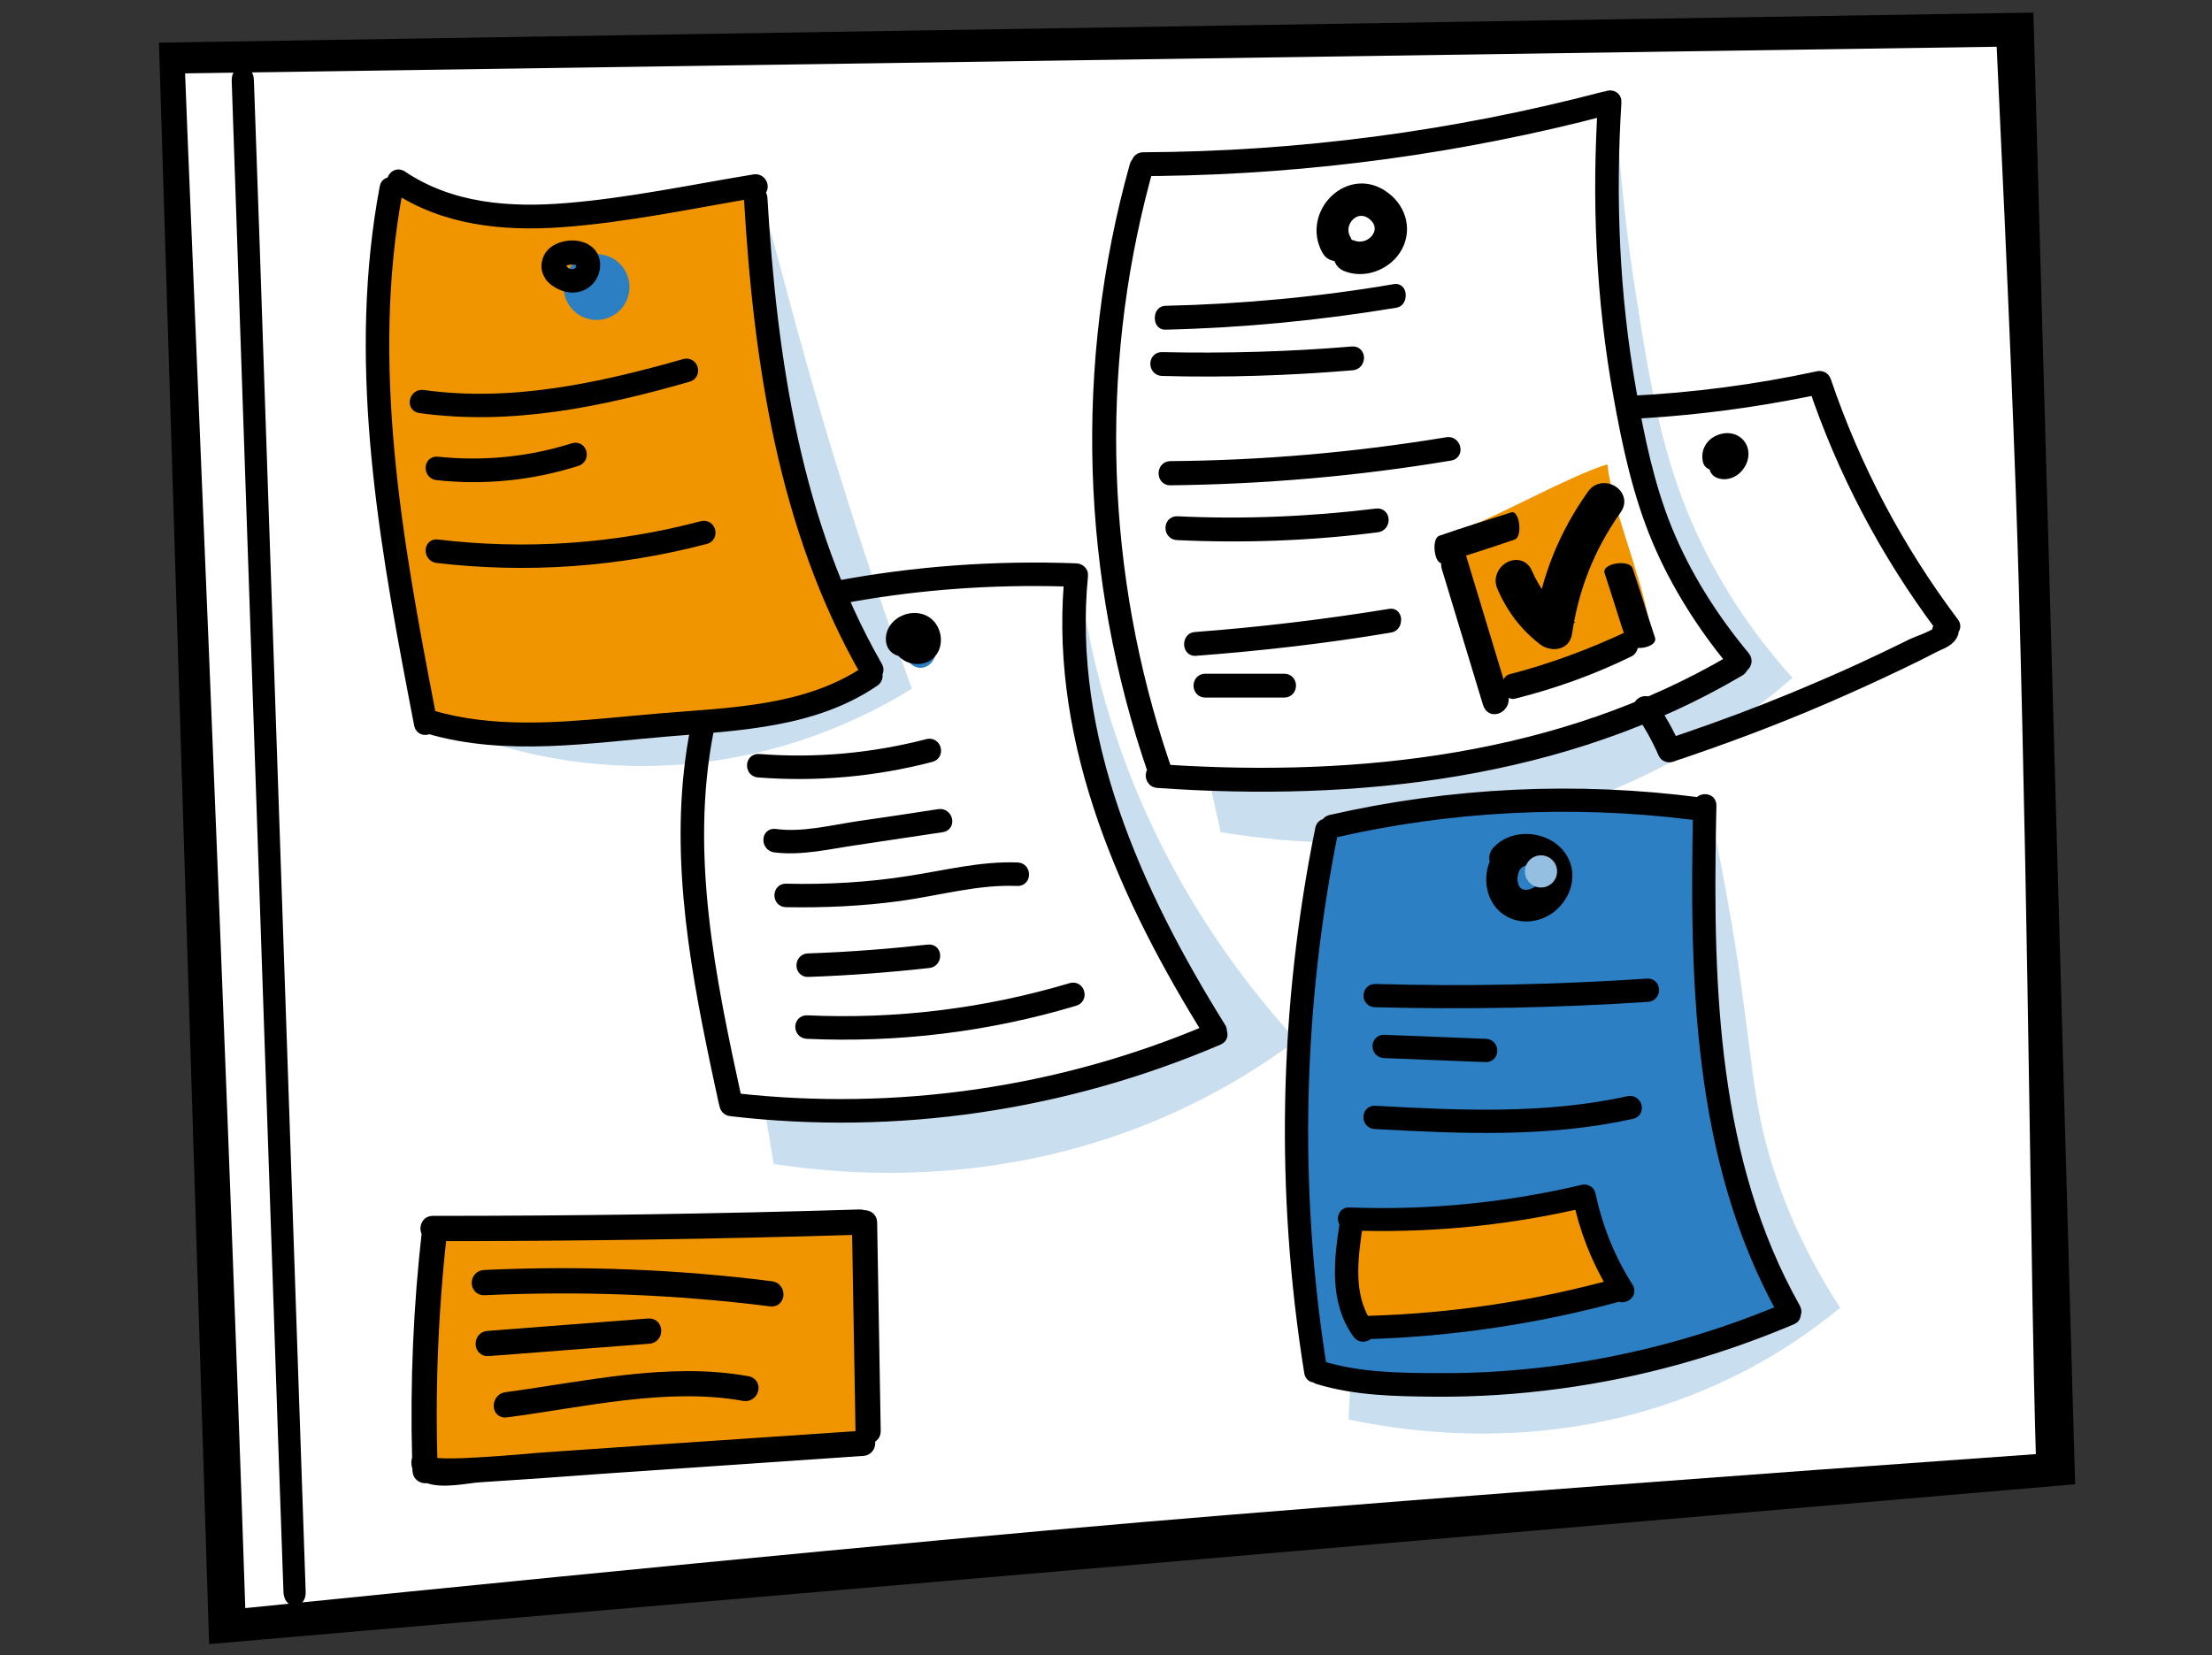 <svg xmlns="http://www.w3.org/2000/svg" xmlns:xlink="http://www.w3.org/1999/xlink" width="167" height="125"><rect width="100%" height="100%" fill="#333333" stroke="none"/><defs><rect id="a" width="167" height="125" x="0" y="0"/></defs><g fill="none" fill-rule="evenodd"><mask id="b" fill="#fff"><use xlink:href="#a"/></mask><g mask="url(#b)"><g transform="translate(12 .154)"><path fill="#000" fill-rule="nonzero" d="M141.516,0.795 L140.103,0.819 C72.035,1.911 71.34,1.922 1.897,3.037 C0.944,3.052 0.69,3.056 0.11,3.065 L0,3.067 L0.006,3.256 C1.037,36.502 1.886,63.6 3.756,123.013 L3.787,124 L4.272,123.96 C7.84,123.653 11.328,123.354 14.853,123.052 L16.029,122.951 C31.344,121.638 47.586,120.247 74.196,117.97 C102.678,115.532 117.65,114.251 131.785,113.039 L133.456,112.896 C133.826,112.864 134.197,112.832 134.567,112.8 L136.236,112.657 C138.833,112.435 141.447,112.21 144.157,111.978 L144.667,111.934 L144.663,111.778 C144.609,109.906 144.556,108.055 144.504,106.218 L144.451,104.384 C144.364,101.334 144.277,98.314 144.191,95.284 L144.139,93.465 C143.455,69.493 142.748,44.514 141.493,0 L141.516,0.795 Z"/><path fill="#FFF" fill-rule="nonzero" d="M138.743,3.376 C139.62,21.864 140.177,35.424 140.414,44.058 C141.202,72.823 141.308,96.667 141.701,109.658 C118.944,111.268 98.534,112.806 80.47,114.272 C64.677,115.553 40.026,117.892 6.518,121.287 C5.05,77.042 2.155,10.917 1.974,5.387 L138.743,3.376 Z"/><path fill="#000" fill-rule="nonzero" stroke="#000" d="M6.989,5.902 C7.485,35.531 7.981,65.2 8.477,94.83 C8.612,103.262 8.747,111.655 8.905,120.087 C8.927,120.829 9.603,120.829 9.581,120.087 C9.085,90.458 8.589,60.789 8.094,31.159 C7.958,22.727 7.823,14.334 7.665,5.902 C7.665,5.16 6.989,5.16 6.989,5.902 L6.989,5.902 Z" transform="rotate(-1 8.285 62.995)"/><g transform="translate(70.956 6.833)"><path fill="#F09500" fill-rule="nonzero" d="M26.458,33.337 C26.782,37.078 29.588,41.763 29.858,45.504 C32.989,44.584 38.522,41.676 41.653,40.756 C41.221,37.015 38.825,31.817 38.393,28.077 C35.369,28.997 29.481,32.417 26.458,33.337 Z"/><path fill="#C9DEEF" fill-rule="nonzero" d="M39.01,0 C39.276,6.078 39.914,11.117 40.472,14.743 C41.774,23.061 42.73,28.819 46.131,35.298 C48.256,39.323 50.647,42.283 52.374,44.202 C49.372,46.788 45.334,49.721 40.153,52.067 C27.134,58.012 14.912,56.812 9.2,55.853 C8.908,54.546 8.616,53.24 8.323,51.907 C9.041,51.96 10.157,52.014 11.512,52.04 C16.028,52.147 25.434,52.307 36.221,48.681 C39.249,47.668 43.5,45.962 48.283,43.136 C46.396,40.603 44.537,37.591 42.916,34.098 C36.513,20.315 37.788,6.932 39.01,0 Z"/><path fill="#000" fill-rule="nonzero" stroke="#000" d="M38.388,0.393 C38.628,0.263 38.994,0.372 38.957,0.72 C38.506,7.998 38.798,15.329 40.073,22.501 C40.684,26.047 41.428,29.646 42.783,33.005 C44.218,36.524 46.264,39.75 48.681,42.656 C48.898,42.907 48.749,43.22 48.529,43.321 C48.512,43.423 48.453,43.52 48.336,43.589 C35.158,51.374 19.456,53.08 4.418,52.014 C4.002,51.97 3.929,51.42 4.197,51.257 C-0.877,36.552 -1.369,20.523 2.824,5.545 C2.85,5.446 2.9,5.375 2.963,5.327 C2.997,5.16 3.127,5.012 3.355,5.012 C15.125,4.959 26.815,3.412 38.187,0.427 C38.247,0.411 38.303,0.408 38.354,0.415 Z M38.154,1.262 L38.399,1.2 C27.343,4.108 15.99,5.65 4.578,5.801 L3.58,5.809 L3.373,6.57 C-0.489,21.038 0.027,36.435 4.826,50.628 L5.042,51.256 C19.711,52.206 34.982,50.524 47.887,42.926 C45.623,40.153 43.69,37.128 42.278,33.805 C40.817,30.339 40.02,26.633 39.356,22.928 C38.027,15.596 37.709,8.131 38.187,0.72 L38.154,1.262 Z"/><path fill="#000" fill-rule="nonzero" stroke="#000" d="M18.562 11.161C17.755 9.781 19.368 8.068 20.743 9.162 22.213 10.352 20.648 12.255 19.083 11.637 18.23 11.304 17.85 12.683 18.704 13.016 19.984 13.54 21.549 12.969 22.308 11.827 23.161 10.542 22.782 8.924 21.596 8.02 19.036 5.974 15.811 9.162 17.329 11.875 17.803 12.683 19.036 11.97 18.562 11.161L18.562 11.161ZM5.002 17.409C10.808 17.276 16.613 16.716 22.4 15.756 22.768 15.703 22.768 14.903 22.4 14.956 16.633 15.943 10.827 16.476 5.002 16.609 4.633 16.636 4.633 17.436 5.002 17.409L5.002 17.409Z"/><path fill="#000" fill-rule="nonzero" d="M26.485,35.701 C27.097,39.196 27.709,42.768 28.32,46.263 C28.592,47.707 30.563,47.099 30.291,45.656 C29.68,42.16 29.068,38.588 28.456,35.093 C28.252,33.649 26.281,34.257 26.485,35.701 L26.485,35.701 Z" transform="rotate(-7 28.394 40.678)"/><path fill="#000" fill-rule="nonzero" d="M25.962 35.524C27.764 34.959 29.565 34.394 31.4 33.758 32.022 33.546 31.76 31.497 31.138 31.709 29.336 32.274 27.535 32.839 25.7 33.475 25.078 33.687 25.34 35.736 25.962 35.524L25.962 35.524ZM38.182 36.281C38.769 38.036 39.283 39.792 39.87 41.507 40.09 42.283 42.217 41.956 41.997 41.18 41.41 39.425 40.897 37.669 40.31 35.954 40.09 35.219 37.962 35.546 38.182 36.281L38.182 36.281Z"/><path fill="#000" fill-rule="nonzero" d="M31.441,45.773 C34.467,45.008 37.339,43.988 40.211,42.586 C41.134,42.14 40.723,40.291 39.8,40.737 C36.928,42.076 34.005,43.16 31.03,43.925 C30.056,44.18 30.466,46.028 31.441,45.773 L31.441,45.773 Z"/><path fill="#000" fill-rule="nonzero" stroke="#000" d="M30.558 37.303C31.262 38.908 32.222 40.192 33.63 41.284 34.142 41.669 35.101 41.669 35.229 40.834 35.741 37.367 36.957 34.285 39.005 31.395 39.709 30.368 38.045 29.404 37.341 30.432 35.229 33.386 33.886 36.725 33.374 40.32 33.886 40.192 34.462 40.064 34.973 39.871 33.758 38.908 32.862 37.752 32.222 36.275 31.71 35.184 30.046 36.147 30.558 37.303L30.558 37.303ZM5.376 29.163C12.471 29.083 19.542 28.47 26.536 27.297 27.018 27.217 26.815 26.444 26.334 26.524 19.39 27.671 12.395 28.284 5.376 28.337 4.894 28.364 4.894 29.163 5.376 29.163L5.376 29.163ZM4.77 20.904C9.579 21.037 14.361 20.877 19.144 20.477 19.649 20.424 19.649 19.624 19.144 19.678 14.361 20.077 9.552 20.211 4.77 20.104 4.265 20.077 4.265 20.877 4.77 20.904L4.77 20.904ZM5.913 33.301C10.961 33.541 16.009 33.354 21.004 32.714 21.508 32.661 21.508 31.861 21.004 31.914 15.982 32.528 10.934 32.741 5.913 32.501 5.408 32.474 5.408 33.274 5.913 33.301L5.913 33.301ZM7.267 42.043C12.206 41.669 17.124 41.11 22.019 40.283 22.431 40.203 22.431 39.403 22.019 39.483 17.124 40.283 12.206 40.87 7.267 41.243 6.834 41.27 6.834 42.069 7.267 42.043L7.267 42.043ZM8.031 45.191C10.024 45.191 12.016 45.191 14.009 45.191 14.514 45.191 14.514 44.391 14.009 44.391 12.016 44.391 10.024 44.391 8.031 44.391 7.526 44.391 7.526 45.191 8.031 45.191L8.031 45.191ZM54.314 21.541C54.527 21.488 54.713 21.595 54.792 21.808 57.024 28.393 60.292 34.551 64.463 40.097 64.602 40.27 64.545 40.444 64.412 40.552 64.431 40.622 64.432 40.697 64.41 40.763 64.224 41.35 63.613 41.51 63.082 41.776 62.205 42.229 61.302 42.683 60.398 43.109 58.512 44.016 56.625 44.869 54.713 45.695 50.94 47.321 47.087 48.761 43.182 50.067 43.022 50.121 42.783 50.041 42.73 49.881 42.225 48.734 41.641 47.668 40.923 46.655 40.631 46.228 41.322 45.828 41.614 46.282 42.331 47.295 42.943 48.361 43.421 49.508L43.291 49.212 44.323 48.865C47.027 47.94 49.713 46.938 52.358 45.848L53.676 45.295C55.51 44.522 57.316 43.722 59.096 42.869 59.867 42.496 60.611 42.149 61.355 41.776 61.722 41.581 62.895 41.21 63.408 40.821L63.436 40.795 63.427 40.763C63.382 40.626 63.434 40.45 63.55 40.352L63.613 40.31C63.619 40.307 63.624 40.304 63.63 40.301 59.473 34.729 56.228 28.583 54.022 21.994L54.138 22.336 53.402 22.488C49.371 23.297 45.303 23.837 41.215 24.091L40.1 24.154C39.568 24.181 39.568 23.381 40.126 23.407 44.909 23.167 49.638 22.554 54.314 21.541ZM63.64 40.55C63.62 40.61 63.576 40.67 63.514 40.73L63.436 40.795C63.447 40.816 63.454 40.83 63.454 40.843 63.585 41.344 64.341 41.141 64.228 40.645 64.204 40.652 64.18 40.656 64.155 40.659L64.198 40.55C64.144 40.71 64.065 40.843 64.012 41.003L63.826 41.003C63.772 40.843 63.693 40.71 63.64 40.55Z"/><path fill="#000" fill-rule="nonzero" stroke="#000" d="M46.828,27.516 C46.775,27.169 47.413,26.849 47.652,27.089 C47.971,27.409 47.44,27.995 47.068,27.862 C46.589,27.676 46.377,28.449 46.855,28.635 C47.998,29.062 49.113,27.409 48.237,26.529 C47.838,26.129 47.227,26.156 46.749,26.396 C46.244,26.662 45.978,27.169 46.085,27.729 C46.138,28.235 46.908,27.995 46.828,27.516 L46.828,27.516 Z"/></g><g transform="translate(19.552 91.682)"><path fill="#F09500" fill-rule="nonzero" d="M1.56,1.511 C1.952,7.382 0.021,13.999 0.413,19.84 C10.667,19.174 23.245,17.792 33.499,17.126 C33.68,11.861 33.891,6.565 34.072,1.299 C23.245,1.39 12.387,1.45 1.56,1.511 Z"/><path fill="#000" fill-rule="nonzero" stroke="#000" stroke-linejoin="round" d="M33.356,0.001 C33.929,-0.03 33.929,0.878 33.356,0.909 C22.619,1.241 11.852,1.393 1.116,1.393 L1.678,1.391 C1.016,7.324 0.788,13.286 0.995,19.248 L0.978,18.681 C1.886,19.062 8.467,18.426 9.198,18.37 C11.822,18.188 14.446,18.007 17.07,17.825 C22.589,17.462 28.078,17.069 33.597,16.706 C34.17,16.675 34.17,17.583 33.597,17.613 C27.113,18.067 20.629,18.491 14.144,18.945 C10.978,19.187 7.781,19.399 4.584,19.611 C3.784,19.654 1.807,20.117 0.729,19.652 C0.47,19.742 0.109,19.607 0.09,19.248 C0.088,19.172 0.085,19.097 0.083,19.021 C0.034,18.894 0.005,18.748 0,18.582 C0,18.489 0.024,18.411 0.063,18.348 C-0.096,12.566 0.155,6.784 0.814,1.03 L0.79,1.247 C0.58,0.99 0.689,0.485 1.116,0.485 C11.852,0.485 22.619,0.334 33.356,0.001 Z"/><path fill="#000" fill-rule="nonzero" stroke="#000" d="M33.265.485C33.356 5.751 33.446 10.986 33.537 16.252 33.537 16.827 34.441 16.827 34.441 16.252 34.351 10.986 34.26 5.751 34.17.485 34.17-.09 33.235-.09 33.265.485L33.265.485ZM5.014 5.478C12.252 5.145 19.49 5.418 26.668 6.326 27.241 6.386 27.241 5.478 26.668 5.418 19.49 4.51 12.252 4.237 5.014 4.57 4.411 4.601 4.411 5.508 5.014 5.478L5.014 5.478ZM5.286 10.078C9.327 9.775 13.398 9.443 17.44 9.14 18.013 9.11 18.013 8.202 17.44 8.232 13.398 8.535 9.327 8.868 5.286 9.17 4.713 9.2 4.713 10.108 5.286 10.078L5.286 10.078ZM6.643 14.708C12.463 13.952 18.797 12.408 24.648 13.467 25.221 13.558 25.462 12.711 24.889 12.59 18.917 11.5 12.584 13.014 6.643 13.8 6.1 13.891 6.07 14.799 6.643 14.708L6.643 14.708Z"/></g><g transform="translate(16.113 13.141)"><path fill="#F09500" d="M1.595,0.586 C1.081,8.925 1.081,16.746 1.595,24.048 C2.108,31.351 2.915,37.154 4.015,41.457 C10.418,42.525 17.111,42.525 24.094,41.457 C31.077,40.389 35.721,39.125 38.025,37.667 C34.332,31.107 32.083,24.601 31.276,18.151 C30.469,11.7 29.826,5.845 29.347,0.586 C23.235,2.309 17.402,3.092 11.848,2.932 C6.294,2.773 2.876,1.991 1.595,0.586 Z"/><circle cx="16.926" cy="8.383" r="2.485" fill="#2B7FC2" fill-rule="nonzero"/><ellipse cx="41.383" cy="35.743" fill="#2B7FC2" fill-rule="nonzero" rx="1.185" ry="1.395"/><path fill="#C9DEEF" fill-rule="nonzero" d="M29.274 2.332C29.737 2.254 30.638 6.57 32.853 14.399 35.763 24.709 38.647 33.03 40.733 38.714 37.566 40.678 30.484 44.425 20.827 44.554 14.003 44.632 8.621 42.875 5.428 41.531 11.685 42.229 16.733 42.048 20.261 41.712 25.849 41.195 24.87 40.601 29.093 40.394 30.844 40.316 33.136 40.316 35.48 38.895 36.33 38.378 36.948 37.81 37.36 37.397 35.711 33.986 33.6 28.973 31.9 22.694 29.196 12.487 28.604 2.461 29.274 2.332ZM53.403 30.368C53.815 33.65 54.562 37.319 55.798 41.247 59.326 52.409 65.274 60.368 69.755 65.278 67.077 67.267 63.755 69.335 59.763 71.066 47.66 76.311 36.355 75.536 30.304 74.606 30.072 73.236 29.84 71.867 29.608 70.497 32.184 70.575 34.913 70.523 37.772 70.368 47.969 69.722 56.725 67.422 63.703 64.864 61.489 61.092 59.892 57.836 58.785 55.381 56.107 49.515 54.124 45.097 53.428 39.128 52.991 35.484 53.171 32.409 53.403 30.368Z"/><path fill="#000" fill-rule="nonzero" stroke="#000" stroke-linejoin="round" d="M1.797,1.066 C-0.65,14.203 1.746,27.489 4.242,40.414 L4.327,40.858 L4.381,40.85 C4.419,40.848 4.459,40.85 4.501,40.859 C8.973,42.15 13.689,41.816 18.301,41.39 L19.502,41.278 C20.3,41.203 21.094,41.13 21.883,41.066 C27.147,40.63 32.816,40.525 37.356,37.469 C31.127,26.616 29.273,14.009 28.553,1.66 C28.527,1.169 29.299,1.169 29.325,1.66 C30.046,13.856 31.875,26.337 38.029,37.086 C38.133,37.264 38.086,37.433 37.975,37.543 C38.06,37.707 38.046,37.932 37.849,38.068 C33.317,41.169 27.651,41.376 22.372,41.815 C16.424,42.306 10.14,43.34 4.295,41.634 C4.279,41.63 4.264,41.625 4.25,41.62 C4.051,41.771 3.717,41.744 3.651,41.428 L3.496,40.627 L3.189,39.024 C0.785,26.451 -1.346,13.587 1.05,0.859 C1.127,0.368 1.874,0.601 1.797,1.066 Z M2.157,0.058 C5.866,2.564 10.321,2.9 14.673,2.539 C19.437,2.151 24.149,1.143 28.862,0.368 C29.351,0.291 29.557,1.04 29.068,1.117 C24.149,1.944 19.231,3.004 14.261,3.366 C9.909,3.676 5.454,3.236 1.771,0.756 C1.359,0.471 1.745,-0.2 2.157,0.058 Z"/><path fill="#000" fill-rule="nonzero" stroke="#000" d="M14.183 7.061C13.668 6.828 14.235 6.337 14.544 6.26 14.93 6.156 15.677 6.105 15.857 6.544 15.986 6.88 15.78 7.319 15.471 7.448 14.982 7.681 14.441 7.397 14.106 7.061 13.746 6.699 13.205 7.241 13.565 7.603 14.209 8.249 15.265 8.585 16.063 7.991 16.707 7.526 16.939 6.492 16.398 5.872 15.78 5.174 14.467 5.252 13.771 5.769 13.153 6.234 13.024 7.345 13.823 7.707 14.261 7.939 14.647 7.267 14.183 7.061L14.183 7.061ZM53.145 29.748C53.325 29.748 53.557 29.929 53.531 30.136 52.321 42.461 57.6 54.167 63.961 64.373 64.021 64.469 64.03 64.564 64.007 64.648 64.102 64.811 64.087 65.021 63.858 65.123 52.27 70.084 39.574 71.97 27.059 70.497 26.815 70.472 26.692 70.265 26.692 70.072 26.672 70.04 26.657 70 26.647 69.955 26.549 69.503 26.451 69.052 26.354 68.599L26.063 67.239C24.288 58.845 22.836 50.249 24.51 41.738 24.613 41.247 25.359 41.453 25.256 41.944 23.454 51.247 25.411 60.652 27.394 69.748 27.395 69.752 27.395 69.756 27.396 69.759 39.542 71.124 51.925 69.347 63.177 64.576L63.291 64.761C56.959 54.62 51.723 42.979 52.705 30.748L52.725 30.51 52.082 30.489C46.765 30.351 41.452 30.72 36.195 31.648L35.145 31.841C34.656 31.944 34.45 31.195 34.939 31.092 40.939 29.955 47.042 29.515 53.145 29.748ZM41.892 33.831C42.587 34.425 42.639 35.691 41.815 36.182 41.238 36.522 40.414 36.336 40.011 35.817L39.979 35.772 39.944 35.771C39.882 35.765 39.821 35.751 39.763 35.73L39.677 35.691C39.188 35.433 39.188 34.838 39.394 34.399 39.832 33.521 41.119 33.185 41.892 33.831ZM40.889 34.262 40.785 34.27C40.579 34.296 40.398 34.399 40.244 34.528 40.166 34.606 40.089 34.709 40.063 34.813L40 34.845C39.856 34.922 39.748 35.076 39.78 35.278 39.804 35.442 39.861 35.591 39.944 35.722L39.979 35.772 40.037 35.775C40.287 35.77 40.535 35.646 40.662 35.417L40.676 35.387 40.698 35.413C40.808 35.525 40.959 35.593 41.123 35.595L41.222 35.588C41.583 35.536 41.712 35.123 41.634 34.813 41.55 34.495 41.293 34.299 40.991 34.267L40.889 34.262ZM40.733 35.226C40.726 35.261 40.716 35.295 40.704 35.326L40.676 35.387 40.637 35.34C40.581 35.263 40.542 35.172 40.527 35.071 40.491 34.84 40.306 34.763 40.129 34.798L40.104 34.805 40.133 34.783C40.369 34.641 40.792 34.851 40.733 35.226ZM3.599 17.401C10.449 18.357 17.248 16.936 23.814 15.05 24.304 14.921 24.098 14.171 23.608 14.301 17.17 16.135 10.501 17.582 3.805 16.652 3.316 16.575 3.11 17.324 3.599 17.401L3.599 17.401ZM4.887 22.466C8.441 22.854 11.994 22.492 15.419 21.407 15.883 21.252 15.703 20.502 15.213 20.657 11.866 21.717 8.389 22.053 4.887 21.691 4.398 21.639 4.398 22.414 4.887 22.466L4.887 22.466ZM4.887 28.719C11.685 29.52 18.535 29.029 25.128 27.298 25.617 27.169 25.411 26.419 24.922 26.549 18.381 28.28 11.608 28.745 4.887 27.944 4.398 27.867 4.398 28.642 4.887 28.719L4.887 28.719Z"/><path fill="#000" fill-rule="nonzero" stroke="#000" d="M32.815 64.655C39.639 64.965 46.463 64.138 53.004 62.174 53.468 62.045 53.287 61.296 52.798 61.425 46.309 63.363 39.588 64.19 32.815 63.88 32.3 63.854 32.3 64.629 32.815 64.655L32.815 64.655ZM32.886 59.981C35.924 59.877 38.963 59.645 42.002 59.309 42.491 59.257 42.491 58.482 42.002 58.534 38.963 58.869 35.95 59.102 32.886 59.205 32.396 59.231 32.396 60.006 32.886 59.981L32.886 59.981ZM30.387 50.577C32.395 50.836 34.481 50.319 36.464 50.035 38.653 49.699 40.816 49.389 43.005 49.053 43.494 48.975 43.288 48.226 42.799 48.303 40.79 48.613 38.756 48.924 36.747 49.208 34.661 49.518 32.498 50.086 30.387 49.802 29.897 49.725 29.897 50.5 30.387 50.577L30.387 50.577ZM31.225 54.714C34.083 54.766 36.968 54.637 39.8 54.249 42.762 53.836 45.697 52.983 48.71 53.112 49.2 53.138 49.2 52.363 48.71 52.337 45.955 52.233 43.277 52.931 40.573 53.345 37.483 53.836 34.341 54.016 31.199 53.939 30.736 53.939 30.736 54.714 31.225 54.714L31.225 54.714ZM29.152 44.918C33.529 45.254 37.907 44.867 42.156 43.756 42.645 43.626 42.439 42.877 41.95 43.006 37.753 44.091 33.478 44.479 29.152 44.143 28.662 44.117 28.662 44.893 29.152 44.918L29.152 44.918Z"/></g><g transform="translate(85.505 59.898)"><path fill="#2B7FC2" d="M2.689,2.737 C1.304,15.162 0.659,23.818 0.755,28.705 C0.851,33.593 1.192,38.595 1.777,43.711 C9.942,45.387 17.217,45.387 23.602,43.711 C29.987,42.035 34.786,40.399 37.999,38.804 C34.056,31.634 31.898,24.579 31.525,17.636 C31.152,10.694 30.893,5.272 30.749,1.369 C25.28,0.072 19.668,-0.151 13.913,0.701 C8.158,1.553 4.417,2.232 2.689,2.737 Z"/><path fill="#F09500" d="M21.732,30.369 C19.076,31.062 15.931,31.485 12.296,31.636 C8.661,31.787 6.106,31.947 4.632,32.116 C4.154,33.731 4.045,35.351 4.305,36.976 C4.564,38.602 4.904,39.802 5.324,40.578 C9.322,40.094 13.229,39.503 17.048,38.804 C20.866,38.106 23.477,37.496 24.88,36.976 L22.865,32.116 L21.732,30.369 Z"/><path fill="#C9DEEF" fill-rule="nonzero" d="M31.503,0.701 C32.007,3.051 32.737,6.64 33.468,11.112 C34.828,19.755 34.727,22.888 36.314,27.993 C37.145,30.647 38.63,34.412 41.426,38.708 C39.084,40.628 36.162,42.625 32.561,44.293 C20.775,49.776 9.493,48.235 4.305,47.148 C4.355,46.137 4.405,45.126 4.456,44.141 C5.11,44.318 6.093,44.545 7.302,44.747 C8.888,45 14.756,45.859 25.787,43.08 C28.834,42.321 32.939,41.108 37.648,39.163 C36.742,37.545 35.407,35.018 34.198,31.784 C30.672,22.408 30.697,14.271 30.748,10.076 C30.773,7.777 30.924,4.567 31.503,0.701 Z"/><path fill="#000" fill-rule="nonzero" stroke="#000" d="M30.843,0.672 L30.869,0.61 C31.036,0.305 31.601,0.361 31.579,0.777 L31.552,2.113 C31.32,14.602 31.677,27.683 37.95,38.809 C38.023,38.946 38.008,39.078 37.946,39.18 C37.963,39.305 37.91,39.428 37.749,39.491 C32.133,41.867 26.265,43.509 20.246,44.318 C17.098,44.747 13.95,44.95 10.802,44.924 C7.881,44.899 4.859,44.849 2.038,43.989 C1.948,43.964 1.883,43.915 1.84,43.853 C1.67,43.884 1.494,43.808 1.459,43.585 C-0.732,29.964 -0.455,16.065 2.29,2.546 C2.337,2.322 2.52,2.247 2.692,2.278 C2.709,2.15 2.788,2.034 2.945,1.99 C12.104,-0.102 21.532,-0.55 30.843,0.672 Z M3.146,2.723 C3.102,2.735 3.06,2.739 3.021,2.736 L3.02,2.748 C0.395,15.773 0.04,29.206 2.027,42.346 L2.164,43.221 L2.213,43.224 C2.23,43.225 2.247,43.228 2.265,43.231 C5.136,44.116 8.284,44.141 11.281,44.141 C14.126,44.166 16.972,43.964 19.793,43.61 C25.758,42.837 31.6,41.252 37.151,38.927 C30.72,27.333 30.548,13.694 30.823,0.777 L30.809,1.428 L30.148,1.342 C21.123,0.225 11.993,0.693 3.146,2.723 Z"/><path fill="#000" fill-rule="nonzero" stroke="#000" d="M17.053 3.616C15.52 4.159 14.844 5.923 15.385 7.416 16.016 9.09 17.955 9.498 19.398 8.502 20.795 7.507 21.246 5.516 19.894 4.25 18.721 3.164 16.692 3.119 15.61 4.295 15.024 4.928 15.971 5.878 16.557 5.245 17.91 3.797 20.57 5.833 18.721 7.281 18 7.824 16.963 7.824 16.647 6.874 16.422 6.15 16.647 5.154 17.414 4.883 18.225 4.611 17.865 3.299 17.053 3.616L17.053 3.616ZM6.314 15.512C13.189 15.689 20.039 15.562 26.889 15.108 27.368 15.082 27.368 14.324 26.889 14.349 20.039 14.804 13.164 14.956 6.314 14.754 5.81 14.754 5.81 15.512 6.314 15.512L6.314 15.512ZM6.994 19.353C9.562 19.454 12.131 19.555 14.675 19.656 15.153 19.682 15.153 18.923 14.675 18.898 12.106 18.797 9.537 18.696 6.994 18.595 6.49 18.57 6.49 19.328 6.994 19.353L6.994 19.353ZM6.289 24.71C12.761 25.064 19.309 25.367 25.68 23.952 26.159 23.851 25.957 23.118 25.479 23.219 19.158 24.609 12.685 24.306 6.289 23.952 5.81 23.927 5.81 24.685 6.289 24.71L6.289 24.71ZM22.009 29.914C22.185 29.863 22.412 29.964 22.462 30.166 22.991 32.693 23.948 35.069 25.333 37.242 25.558 37.603 25.061 37.943 24.772 37.726 18.561 39.426 12.175 40.377 5.715 40.578L5.765 40.576C5.64 40.79 5.275 40.879 5.085 40.603 3.348 38.177 3.7 35.17 4.128 32.39 4.134 32.355 4.143 32.323 4.155 32.295 3.891 32.109 3.961 31.59 4.38 31.632 10.324 31.859 16.242 31.278 22.009 29.914ZM21.805 30.709 21.262 30.834C15.712 32.07 10.033 32.58 4.355 32.365L4.837 32.38C4.862 32.442 4.871 32.513 4.859 32.592 4.5 35.041 4.164 37.695 5.513 39.882 5.568 39.846 5.635 39.824 5.715 39.82 12.137 39.643 18.483 38.683 24.678 36.964L24.333 37.058C23.103 34.99 22.217 32.753 21.732 30.369L21.805 30.709Z"/><circle cx="18.836" cy="5.757" r="1.215" fill="#95BFE0" fill-rule="nonzero"/></g></g></g></g></svg>